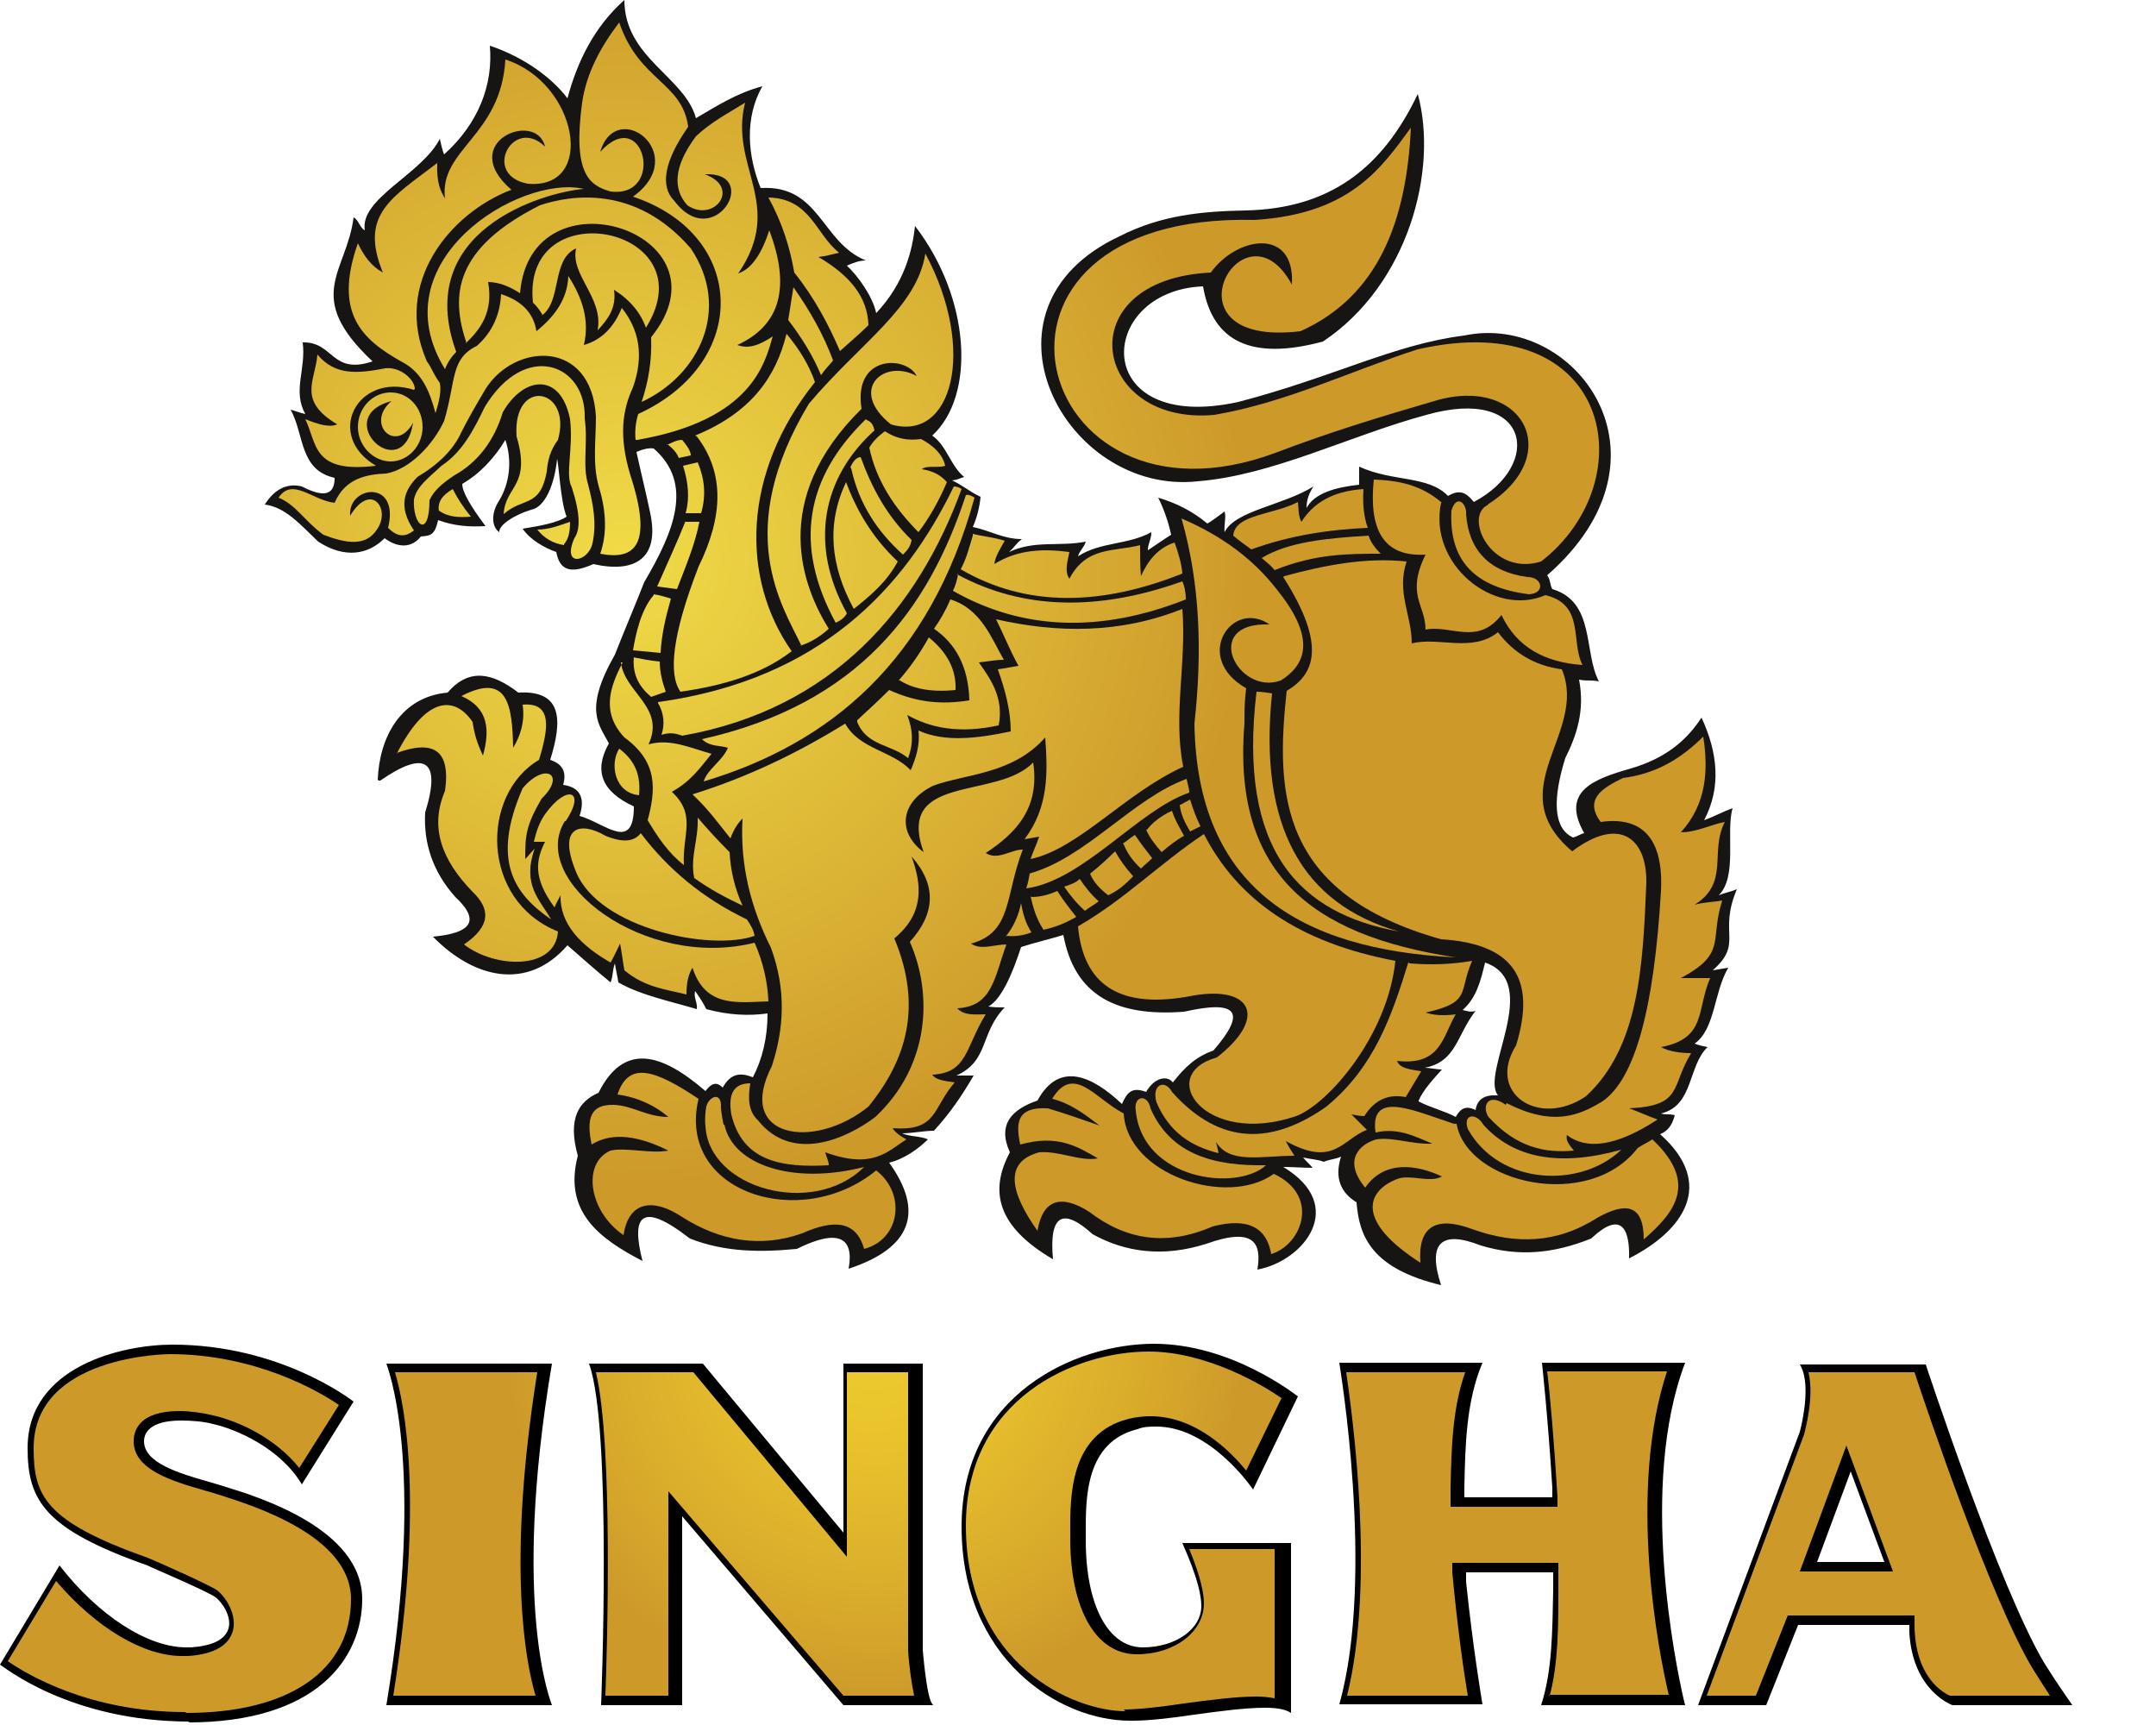 <?xml version="1.0" encoding="UTF-8"?>
<svg xmlns="http://www.w3.org/2000/svg" width="25" height="20" viewBox="0 0 25 20" fill="none">
  <path fill-rule="evenodd" clip-rule="evenodd" d="M4.39 9.05H4.41C4.93 8.69 5.12 8.81 4.93 9.42C4.91 9.78 5.02 10.11 5.28 10.4C5.59 10.69 5.44 10.82 5.02 10.86C5.5 11.35 6.12 11.49 6.58 10.96C6.74 11.1 6.92 11.26 7.08 11.39C7.11 11.32 7.1 11.25 7.13 11.17C7.14 11.24 7.16 11.32 7.17 11.39C7.43 11.54 7.78 11.61 8.08 11.7C8.09 11.62 8.04 11.57 8.06 11.49C8.11 11.56 8.15 11.62 8.19 11.7C8.45 11.77 8.68 11.78 8.9 11.75C8.9 12.03 8.84 12.28 8.73 12.49C8.6 12.44 8.48 12.43 8.38 12.61C8.33 12.56 8.27 12.53 8.18 12.65C7.66 12.2 7.23 12.09 6.94 12.67C6.71 12.77 6.58 12.97 6.7 13.4C6.53 14.05 6.95 14.36 7.45 14.62C7.32 14.11 7.42 13.91 8 14.36C8.41 14.52 8.82 14.52 9.24 14.48C9.7 14.25 9.91 14.33 9.84 14.71C10.57 14.47 10.72 14.05 10.31 13.48C10.48 13.44 10.65 13.32 10.76 13.21C10.67 13.17 10.55 13.18 10.46 13.14C10.57 13.14 10.72 13.11 10.83 13.11C11.02 12.9 11.15 12.71 11.29 12.47C11.22 12.47 11.15 12.47 11.09 12.47C11.47 12.3 11.36 11.98 11.65 11.68C11.59 11.68 11.52 11.68 11.46 11.67C11.61 11.59 11.74 11.29 11.84 10.98C11.99 10.93 12.17 10.89 12.33 10.84C12.46 11.54 12.94 11.79 13.73 11.73C14.35 11.59 14.46 11.73 14.07 12.18C13.87 12.25 13.74 12.37 13.6 12.55C13.53 12.46 13.38 12.5 13.29 12.66C13.13 12.6 13.07 12.66 13.01 12.8C12.66 12.47 12.28 12.3 12.03 12.76C11.74 12.86 11.56 13.03 11.71 13.36C11.47 13.81 11.56 14.22 12.21 14.6C12.16 14.06 12.34 14.01 12.67 14.31C13.05 14.52 13.49 14.58 13.99 14.42C14.55 14.22 14.63 14.42 14.58 14.72C15.12 14.62 15.63 13.98 14.88 13.53C14.99 13.53 15.12 13.54 15.22 13.54C15.19 13.5 15.14 13.46 15.11 13.42C15.19 13.44 15.27 13.44 15.35 13.47C15.42 13.44 15.49 13.44 15.55 13.41C15.47 13.66 15.55 13.83 15.73 13.94C15.76 14.35 15.92 14.71 16.71 14.9C16.55 14.41 16.71 14.26 17.17 14.44C17.6 14.57 18 14.54 18.45 14.36C18.79 14.04 18.9 14.23 18.89 14.59C19.52 14.27 19.9 13.73 19.25 13.15C19.37 13.1 19.4 13 19.42 12.93C19.35 12.91 19.33 12.93 19.26 12.91C19.64 12.82 19.57 12.36 19.8 12.14C19.75 12.13 19.7 12.12 19.65 12.1C19.89 11.93 19.87 11.51 20.04 11.22C19.97 11.23 19.93 11.24 19.86 11.25C20.22 10.93 19.92 10.83 20.14 10.31C20.07 10.34 20 10.35 19.93 10.38C20.15 10.16 20.01 9.65 20.09 9.37C19.98 9.41 19.87 9.47 19.76 9.51C19.96 9.13 19.92 8.73 19.73 8.32C19.56 8.58 19.32 8.79 18.91 8.91C18.49 9.03 18.09 9.17 18.37 9.66C18.32 9.67 18.29 9.7 18.24 9.71C18 9.6 18.01 9.24 18.15 8.79C18.28 8.53 18.38 8.24 18.31 7.88C18.42 7.9 18.43 7.88 18.54 7.9C18.36 7.56 18.5 6.98 18 6.83C17.97 6.78 17.98 6.72 17.94 6.67C19.52 5.29 18.26 3.62 16.98 3.89C16.17 3.99 15.47 4.37 14.36 4.66C12.63 5.04 12.7 3.37 13.95 3.32C14.06 3.97 14.52 4.18 15.34 3.96C16.33 3.3 16.68 1.97 16.44 1.09C16.03 1.95 15.42 2.42 14.44 2.44C13.95 2.45 13.47 2.49 12.98 2.74C11.19 3.58 12.35 5.75 13.89 5.58C14.76 5.51 15.65 5.05 16.54 4.81C17.74 4.47 17.9 5.39 17.09 5.82C17 5.71 16.93 5.67 16.79 5.75C16.56 5.51 16.15 5.59 15.76 5.41C15.76 5.48 15.76 5.55 15.76 5.62C15.48 5.65 15.24 5.72 15.15 5.89C15.15 5.79 15.18 5.72 15.23 5.64C14.88 5.86 14.32 5.92 14.2 6.17C14.19 6.1 14.22 5.99 14.2 5.93C14.13 5.98 14.07 6.03 14 6.07C13.82 5.92 13.63 5.83 13.43 5.77C13.5 5.91 13.55 6.06 13.58 6.2C13.5 6.25 13.4 6.32 13.31 6.38C13.31 6.3 13.35 6.26 13.35 6.17C13.08 6.32 12.76 6.28 12.5 6.45C12.52 6.38 12.57 6.35 12.59 6.28C12.28 6.34 12 6.26 11.7 6.4C11.78 6.33 11.77 6.31 11.85 6.25C11.63 6.25 11.48 6.15 11.28 6.11C11.33 6 11.36 5.87 11.37 5.76C11.24 5.7 11.17 5.63 11.04 5.57C11.12 5.56 11.11 5.55 11.18 5.53C11.02 5.4 10.98 5.17 10.81 5.05C11.32 4.58 11.25 3.45 10.61 2.62C10.58 2.9 10.49 3.28 10.16 3.63C10.12 3.44 9.95 3.2 9.82 3.08C9.89 3.05 9.96 3.02 10.04 3.02C9.52 2.81 9.51 2.14 8.82 2.18C8.67 1.81 8.63 1.37 8.84 1C8.54 1.08 8.31 1.23 8.07 1.37C7.94 0.89 7.24 0.67 7.24 0C6.88 0.32 6.69 0.73 6.58 1.14C6.4 0.9 6.07 0.66 5.68 0.53C5.72 0.98 5.55 1.43 5.15 1.79C5.13 1.75 5.11 1.65 5.1 1.61C4.89 2.02 4.17 2.3 4.23 2.67C4.17 2.64 4.16 2.55 4.1 2.52C4.02 3.16 3.51 3.43 4.32 4.19C3.84 4.35 3.87 3.96 3.51 3.97C3.55 4.29 3.39 4.53 3.54 4.8C3.49 4.79 3.41 4.76 3.37 4.75C3.53 5.04 3.47 5.45 3.88 5.54C3.88 5.73 3.77 5.78 3.5 5.64C3.34 5.6 3.19 5.66 3.07 5.85C3.31 5.88 3.48 6.08 3.69 6.28C4 6.48 4.27 6.43 4.46 6.24C4.62 6.36 4.78 6.35 4.88 6.22C4.99 6.21 5.04 6.21 5.08 6.03C5.27 6.1 5.44 6.11 5.63 6.1C5.45 5.86 5.36 5.7 5.36 5.61C5.57 5.49 5.74 5.3 5.86 5.1C5.94 5.34 5.91 5.6 5.79 5.8C5.69 5.95 5.7 6.11 5.79 6.17C5.78 6.09 5.96 5.97 6.16 5.91C6.32 5.88 6.43 5.62 6.46 5.32C6.48 5.39 6.5 5.82 6.57 5.99C6.47 6.06 6.25 6.1 6.06 6.13C6.15 6.26 6.31 6.35 6.45 6.4C6.49 6.61 6.61 6.66 6.88 6.54C7.37 6.65 7.65 6.47 7.54 5.95C7.49 5.71 7.43 5.47 7.38 5.24C7.45 5.21 7.52 5.19 7.58 5.2C8.05 5.61 7.81 6.17 7.47 6.75C7.36 7.03 7.24 7.31 7.13 7.59C6.76 8.24 6.95 8.4 7.06 8.62C6.88 8.94 6.98 9.18 7.35 9.35C7.35 9.89 7.01 9.54 6.72 9.46C6.78 9.28 6.75 9.13 6.53 9.1C6.58 8.93 6.5 8.85 6.38 8.81C6.52 8.36 6.53 8 6.01 8.03C5.71 7.8 5.44 7.74 5.19 8.03C4.65 8.08 4.4 8.54 4.38 9.04L4.39 9.05ZM16.45 12.76C16.5 12.64 16.63 12.5 16.72 12.4C16.66 12.4 16.58 12.38 16.52 12.38C16.89 12.31 16.89 12 17.11 11.72C17.06 11.74 17 11.72 16.96 11.71C17.12 11.57 17.17 11.37 17.22 11.16C17.89 11.39 17.16 12.44 17.37 12.7C17.22 12.69 17.13 12.74 17.11 12.87C16.99 12.81 16.93 12.86 16.88 12.95C16.75 12.88 16.58 12.84 16.45 12.77V12.76Z" fill="#171514"></path>
  <path fill-rule="evenodd" clip-rule="evenodd" d="M7.74 5.15C7.8 5.2 7.85 5.25 7.87 5.31C7.91 5.3 7.97 5.29 8.01 5.28C8.01 5.22 7.95 5.15 7.91 5.1C7.84 5.1 7.78 5.14 7.73 5.16L7.74 5.15Z" fill="url(#paint0_radial_118_7613)"></path>
  <path fill-rule="evenodd" clip-rule="evenodd" d="M7.92 5.4C7.97 5.39 8.04 5.37 8.09 5.36C8.17 5.55 8.19 5.74 8.13 5.95C8.07 5.95 8.01 5.95 7.95 5.95C8 5.77 7.98 5.59 7.92 5.4Z" fill="url(#paint1_radial_118_7613)"></path>
  <path fill-rule="evenodd" clip-rule="evenodd" d="M7.95 6.05C8 6.05 8.06 6.05 8.11 6.05C8.06 6.31 7.95 6.57 7.85 6.83C7.78 6.82 7.7 6.81 7.62 6.8C7.73 6.55 7.85 6.29 7.95 6.04V6.05Z" fill="url(#paint2_radial_118_7613)"></path>
  <path fill-rule="evenodd" clip-rule="evenodd" d="M7.58 6.89C7.65 6.9 7.71 6.92 7.78 6.94C7.72 7.15 7.67 7.36 7.66 7.57C7.55 7.56 7.44 7.55 7.34 7.54C7.37 7.36 7.43 7.07 7.58 6.9V6.89Z" fill="url(#paint3_radial_118_7613)"></path>
  <path fill-rule="evenodd" clip-rule="evenodd" d="M7.34 7.62C7.44 7.64 7.54 7.66 7.65 7.67C7.65 7.79 7.68 7.91 7.72 8.02C7.66 8.04 7.61 8.06 7.55 8.08C7.42 7.97 7.33 7.83 7.35 7.62H7.34Z" fill="url(#paint4_radial_118_7613)"></path>
  <path fill-rule="evenodd" clip-rule="evenodd" d="M7.2 7.68C7.24 8.03 7.72 8.2 7.52 8.63C7.77 8.56 8 8.67 8.25 8.74C8.12 8.9 8.01 9.06 7.79 9.18C8.08 9.45 7.91 9.67 7.93 10.03C7.75 9.89 7.63 9.71 7.51 9.51C7.6 9.17 7.64 8.84 7.24 8.55C6.97 8.26 7.07 7.97 7.22 7.68H7.2Z" fill="url(#paint5_radial_118_7613)"></path>
  <path fill-rule="evenodd" clip-rule="evenodd" d="M7.18 8.68C7.38 8.83 7.43 9.01 7.41 9.22C7.12 9.19 7.07 8.85 7.18 8.68Z" fill="url(#paint6_radial_118_7613)"></path>
  <path fill-rule="evenodd" clip-rule="evenodd" d="M8.09 9.48C8.21 9.62 8.33 9.75 8.46 9.88C8.47 10.09 8.52 10.3 8.61 10.5C8.42 10.41 8.23 10.31 8.05 10.18C8 9.94 8.1 9.73 8.09 9.49V9.48Z" fill="url(#paint7_radial_118_7613)"></path>
  <path fill-rule="evenodd" clip-rule="evenodd" d="M8.66 10.66C8.71 10.73 8.74 10.79 8.75 10.85C8.25 11.03 6.95 10.77 6.68 10.11C6.46 9.58 6.73 9.52 7.02 9.69C7.24 9.78 7.36 9.75 7.43 9.66C7.74 10.07 8.14 10.41 8.66 10.66Z" fill="url(#paint8_radial_118_7613)"></path>
  <path fill-rule="evenodd" clip-rule="evenodd" d="M6.56 9.52C6.8 9.16 6.57 9.09 6.32 9.44C6.25 9.54 6.22 9.64 6.19 9.76H6.32C6.22 9.96 6.17 10.17 6.43 10.52C6.45 10.47 6.48 10.42 6.5 10.38C6.49 10.71 6.73 10.96 7.08 11.16C7.12 11.09 7.15 11.02 7.19 10.94C7.21 11.04 7.22 11.14 7.24 11.25C7.48 11.45 7.72 11.47 7.96 11.53C7.96 11.4 7.98 11.3 8.03 11.22C8.18 11.69 8.56 11.62 8.91 11.61C8.9 11.38 8.85 11.16 8.75 10.93C7.47 11.25 6.12 10.21 6.55 9.52H6.56Z" fill="url(#paint9_radial_118_7613)"></path>
  <path fill-rule="evenodd" clip-rule="evenodd" d="M6.28 9.26C6.57 8.98 6.32 8.83 6.06 9.14C5.69 9.99 5.97 10.37 6.39 10.66C6.26 10.43 6.05 10.26 6.2 9.84C6.16 9.88 6.13 9.92 6.09 9.96C6.09 9.68 6.1 9.57 6.28 9.26Z" fill="url(#paint10_radial_118_7613)"></path>
  <path fill-rule="evenodd" clip-rule="evenodd" d="M4.6 8.74C4.93 8.09 5.26 8.05 5.48 8.37C5.5 8.51 5.53 8.61 5.6 8.76C5.68 8.47 5.67 8.21 5.35 8.07C5.89 7.79 5.94 8.18 5.95 8.67C6.03 8.54 6.09 8.37 6.06 8.17C6.41 8.14 6.36 8.45 6.25 8.81C5.57 9.21 5.57 10.44 6.47 10.8C6.44 11.25 5.74 11.23 5.38 10.95C5.69 10.74 5.69 10.54 5.48 10.34C5.12 9.97 4.98 9.59 5.16 9.17C5.23 8.68 5.01 8.58 4.6 8.73V8.74Z" fill="url(#paint11_radial_118_7613)"></path>
  <path fill-rule="evenodd" clip-rule="evenodd" d="M5.09 5.92C5.2 6 5.33 6 5.46 5.99C5.37 5.88 5.3 5.77 5.25 5.67C5.13 5.74 5.07 5.82 5.09 5.93V5.92Z" fill="url(#paint12_radial_118_7613)"></path>
  <path fill-rule="evenodd" clip-rule="evenodd" d="M6.54 6.32C6.41 6.3 6.31 6.24 6.23 6.14C6.37 6.14 6.49 6.09 6.61 6.05C6.61 6.18 6.59 6.25 6.54 6.31V6.32Z" fill="url(#paint13_radial_118_7613)"></path>
  <path fill-rule="evenodd" clip-rule="evenodd" d="M5.84 5.96C5.86 5.63 6.16 5.64 5.99 5.06C5.94 4.37 6.64 4.49 6.47 5.1C6.38 5.22 6.35 5.34 6.34 5.47C6.26 5.89 6.07 5.76 5.84 5.96Z" fill="url(#paint14_radial_118_7613)"></path>
  <path fill-rule="evenodd" clip-rule="evenodd" d="M4.8 5.78C4.78 6.1 4.98 6.25 4.98 5.8C5.03 5.69 5.12 5.61 5.27 5.51C5.54 5.36 5.73 5.11 5.83 4.78C6.07 4.36 6.5 4.31 6.61 4.86C6.65 5.21 6.55 5.5 6.63 5.65C6.73 5.96 6.73 6.14 6.66 6.24C6.51 6.58 6.82 6.52 6.87 6.3C6.92 6.07 6.88 5.85 6.82 5.62C6.75 5.39 6.82 5.15 6.78 4.85C6.8 4.22 6.09 3.94 5.62 4.72C5.49 4.99 5.36 5.24 5.12 5.4C4.97 5.54 4.83 5.64 4.8 5.79V5.78Z" fill="url(#paint15_radial_118_7613)"></path>
  <path fill-rule="evenodd" clip-rule="evenodd" d="M3.23 5.77C3.39 5.53 3.62 5.8 3.88 5.83C4 5.55 4.24 5.5 4.48 5.49C4.75 5.44 5.02 5.16 5.15 4.88C5.29 4.41 5.22 4.16 5.53 4.01C5.72 3.84 5.8 3.63 5.81 3.41C6.06 3.49 6.19 3.64 6.22 3.84C6.43 3.67 6.58 3.47 6.59 3.2C6.75 3.45 6.84 3.71 6.77 4C6.98 3.94 7.12 3.79 7.21 3.57C7.41 3.82 7.47 4.12 7.34 4.49C7.22 4.75 7.17 5.05 7.31 5.51C7.57 6.31 7.37 6.5 6.96 6.42C7.05 6.16 7.02 5.89 6.94 5.63C6.87 5.37 6.91 5.11 6.91 4.83C6.86 3.93 5.97 3.97 5.63 4.51C5.53 4.68 5.43 4.85 5.35 5.01C5.26 5.21 5.09 5.38 4.84 5.53C4.69 5.68 4.61 5.87 4.8 6.15C4.72 6.21 4.63 6.25 4.5 6.12C4.64 5.55 4.03 5.63 4.06 5.98C4.3 5.58 4.54 5.9 4.37 6.14C4.24 6.34 4.01 6.3 3.75 6.2C3.53 6.04 3.43 5.85 3.23 5.77Z" fill="url(#paint16_radial_118_7613)"></path>
  <path fill-rule="evenodd" clip-rule="evenodd" d="M4.53 4.55C4.74 4.55 4.9 4.73 4.9 4.95C4.9 5.17 4.73 5.35 4.53 5.35C4.33 5.35 4.15 5.17 4.15 4.95C4.15 4.73 4.32 4.55 4.53 4.55ZM4.54 4.65C4.23 4.91 4.59 5.27 4.79 4.9C4.67 5.66 3.82 4.84 4.54 4.65Z" fill="url(#paint17_radial_118_7613)"></path>
  <path fill-rule="evenodd" clip-rule="evenodd" d="M4.8 4.52C4.14 4.31 3.76 5.05 4.36 5.4C3.62 5.49 3.68 5.15 3.54 4.86C3.69 4.92 3.82 4.96 3.91 4.92C3.44 4.64 3.66 4.41 3.68 4.11C3.89 4.36 4.15 4.33 4.47 4.27C4.64 4.25 4.81 4.4 4.81 4.51L4.8 4.52Z" fill="url(#paint18_radial_118_7613)"></path>
  <path fill-rule="evenodd" clip-rule="evenodd" d="M5.05 4.79C5.09 4.66 5.12 4.54 5.1 4.44C5.02 4.33 5.01 4.27 4.95 4.19C4.55 3.28 5.22 2.47 5.93 2.2C5.29 1.65 6.22 1.27 6.32 1.7C5.95 1.34 5.58 2.03 6.12 2.13C6.92 2.2 6.7 0.96 5.86 0.69C5.81 1.58 5.09 1.73 5.16 2.3C5.11 2.22 5.06 2.12 5.07 1.89C4.55 2.29 4.16 2.48 4.44 3.16C4.31 3.09 4.22 2.97 4.15 2.82C3.86 3.64 4.21 3.94 4.65 4.19C4.89 4.31 4.98 4.53 5.05 4.79Z" fill="url(#paint19_radial_118_7613)"></path>
  <path fill-rule="evenodd" clip-rule="evenodd" d="M5.16 4.28C5.19 4.2 5.24 4.13 5.29 4.08C4.78 2.67 6.3 2.23 6.77 2.19C6.02 2.02 4.39 3.03 5.16 4.28Z" fill="url(#paint20_radial_118_7613)"></path>
  <path fill-rule="evenodd" clip-rule="evenodd" d="M5.4 3.98C5.58 3.81 5.72 3.61 5.66 3.27C5.78 3.27 5.91 3.32 6.03 3.4C6.15 1.93 8.53 2.7 7.55 3.91C7.56 4.18 7.52 4.42 7.44 4.66C8.11 4.35 8.48 3.58 8.01 2.88C7.37 2.14 6.62 2.26 6.26 2.38C5.27 2.88 5.22 3.42 5.41 3.98H5.4Z" fill="url(#paint21_radial_118_7613)"></path>
  <path fill-rule="evenodd" clip-rule="evenodd" d="M6.29 3.65C6.29 3.65 6.24 3.56 6.18 3.51C6.04 2.2 8.22 2.63 7.49 3.8C7.43 3.63 7.31 3.48 7.12 3.36C7.15 3.57 7.05 3.7 6.93 3.83C7 3.45 6.61 3.19 6.68 2.88C6.39 3.01 6.52 3.49 6.28 3.66L6.29 3.65Z" fill="url(#paint22_radial_118_7613)"></path>
  <path fill-rule="evenodd" clip-rule="evenodd" d="M7.37 5.1C7.36 5 7.37 4.9 7.4 4.8C8.71 4.2 8.66 2.72 7.34 2.28C8.02 1.79 7.15 1.12 6.96 1.76C7.47 1.2 7.72 2.3 7.08 2.22C6.83 2.15 6.64 2.01 6.75 1.19C6.8 0.85 6.96 0.55 7.18 0.26C7.41 0.94 7.91 0.95 7.98 1.47C7.7 1.87 7.65 2.16 7.82 2.33C8.28 2.94 8.84 1.99 8.17 2.02C8.6 2.17 8.28 2.59 7.97 2.38C7.8 2.19 7.81 1.93 8.07 1.58C8.25 1.41 8.45 1.31 8.64 1.19C8.45 1.93 9.11 2.37 8.56 3.17C8.71 3.12 8.83 2.95 8.92 2.67C9.17 3.33 9.05 3.77 8.55 4C8.68 4.05 8.81 4 8.96 3.9C8.87 4.21 8.72 4.87 7.39 5.1H7.37Z" fill="url(#paint23_radial_118_7613)"></path>
  <path fill-rule="evenodd" clip-rule="evenodd" d="M9.21 3.16C9.45 3.46 9.61 3.77 9.74 4.07C9.85 3.97 9.97 3.87 10.07 3.77C10.06 3.44 9.85 3.19 9.49 2.98C9.57 2.97 9.65 2.95 9.73 2.93C9.46 2.72 9.4 2.3 8.91 2.29C9.07 2.58 9.16 2.87 9.21 3.16Z" fill="url(#paint24_radial_118_7613)"></path>
  <path fill-rule="evenodd" clip-rule="evenodd" d="M9.14 3.71C9.16 3.58 9.18 3.46 9.2 3.33C9.39 3.6 9.55 3.88 9.66 4.18C9.61 4.24 9.56 4.29 9.52 4.35C9.43 4.13 9.3 3.92 9.14 3.71Z" fill="url(#paint25_radial_118_7613)"></path>
  <path fill-rule="evenodd" clip-rule="evenodd" d="M8.06 5.05C8.72 4.78 9 4.36 9.12 3.87C9.27 4.05 9.38 4.23 9.45 4.43C8.6 5.49 8.59 6.71 9.18 7.55C8.83 7.82 8.38 7.95 7.89 8.02C7.75 7.82 7.79 7.37 8.1 6.57C8.38 6 8.41 5.49 8.08 5.06L8.06 5.05Z" fill="url(#paint26_radial_118_7613)"></path>
  <path fill-rule="evenodd" clip-rule="evenodd" d="M9.27 7.49C9.4 7.45 9.51 7.38 9.61 7.29C9.31 6.81 8.91 5.8 9.99 4.74C9.89 4.11 10.51 4.12 10.63 4.36C10.25 4.15 9.83 4.52 10.33 4.92C11.04 5.13 11.33 4.06 10.73 2.94C10.63 3.57 9.98 3.97 9.38 4.68C8.49 6.16 9.07 7.02 9.29 7.48L9.27 7.49Z" fill="url(#paint27_radial_118_7613)"></path>
  <path fill-rule="evenodd" clip-rule="evenodd" d="M10.05 4.87C10.11 4.89 10.13 4.94 10.14 4.99C9.53 5.54 9.38 6.32 9.82 7.11C9.8 7.15 9.76 7.19 9.69 7.22C9.2 6.32 9.34 5.54 10.04 4.86L10.05 4.87Z" fill="url(#paint28_radial_118_7613)"></path>
  <path fill-rule="evenodd" clip-rule="evenodd" d="M9.81 5.59C9.93 5.91 10.11 6.23 10.41 6.51C10.28 6.75 10.1 6.9 9.9 7.06C9.63 6.56 9.58 6.08 9.81 5.59Z" fill="url(#paint29_radial_118_7613)"></path>
  <path fill-rule="evenodd" clip-rule="evenodd" d="M9.87 5.43C9.96 5.84 10.17 6.16 10.47 6.43C10.51 6.39 10.56 6.34 10.57 6.26C10.29 5.99 10.11 5.66 9.98 5.3C9.93 5.3 9.89 5.35 9.86 5.42L9.87 5.43Z" fill="url(#paint30_radial_118_7613)"></path>
  <path fill-rule="evenodd" clip-rule="evenodd" d="M10.65 6.17C10.78 6 10.89 5.8 10.98 5.59C10.91 5.51 10.82 5.46 10.69 5.44C10.74 5.39 10.89 5.43 10.96 5.4C10.93 5.27 10.83 5.17 10.68 5.09C10.53 5.11 10.4 5.09 10.26 5C10.18 5.06 10.12 5.12 10.08 5.19C10.16 5.57 10.37 5.89 10.66 6.18L10.65 6.17Z" fill="url(#paint31_radial_118_7613)"></path>
  <path fill-rule="evenodd" clip-rule="evenodd" d="M7.63 8.15C7.7 8.27 7.71 8.4 7.67 8.52C7.76 8.49 7.83 8.5 7.91 8.53C9.67 8.22 10.65 7.04 11.15 5.67C11.12 5.65 11.09 5.64 11.06 5.64C10.49 6.82 9.51 7.88 7.63 8.14V8.15Z" fill="url(#paint32_radial_118_7613)"></path>
  <path fill-rule="evenodd" clip-rule="evenodd" d="M8.14 8.57C8.23 8.66 8.35 8.64 8.44 8.67C8.38 8.82 8.2 8.92 8.16 9.06C9.63 8.62 10.78 7.66 11.3 5.77C11.27 5.75 11.23 5.73 11.2 5.74C10.77 7.05 9.97 8.16 8.14 8.57Z" fill="url(#paint33_radial_118_7613)"></path>
  <path fill-rule="evenodd" clip-rule="evenodd" d="M11.28 6.19C11.4 6.22 11.53 6.23 11.65 6.27C11.6 6.36 11.54 6.45 11.53 6.54C11.8 6.37 12.1 6.36 12.4 6.4C12.38 6.51 12.34 6.62 12.4 6.71C12.6 6.33 12.92 6.4 13.22 6.32C13.22 6.44 13.22 6.56 13.23 6.68C13.31 6.5 13.43 6.35 13.62 6.29C13.66 6.4 13.7 6.53 13.71 6.65C12.78 7.02 11.91 7.05 11.14 6.6C11.21 6.47 11.24 6.34 11.28 6.21V6.19Z" fill="url(#paint34_radial_118_7613)"></path>
  <path fill-rule="evenodd" clip-rule="evenodd" d="M11.1 6.66C11.86 7.07 12.73 7.09 13.71 6.74C13.74 6.81 13.75 6.88 13.75 6.95C12.76 7.34 11.86 7.31 11.05 6.85C11.08 6.79 11.1 6.72 11.11 6.65L11.1 6.66Z" fill="url(#paint35_radial_118_7613)"></path>
  <path fill-rule="evenodd" clip-rule="evenodd" d="M10.42 7.89C10.56 7.73 10.67 7.57 10.77 7.39C10.98 7.56 11.09 7.76 11.08 8C10.78 8.03 10.57 7.98 10.42 7.88V7.89Z" fill="url(#paint36_radial_118_7613)"></path>
  <path fill-rule="evenodd" clip-rule="evenodd" d="M9.94 8.35C10.06 8.24 10.2 8.11 10.31 8C10.64 8.15 10.93 8.17 11.24 8.12C11.23 7.73 11.08 7.46 10.83 7.29C10.9 7.19 10.96 7.09 11.02 6.95C11.38 7.06 11.5 7.41 11.64 7.65C11.54 7.65 11.45 7.67 11.35 7.68C11.5 7.89 11.64 8.1 11.58 8.41C11.12 8.51 10.79 8.44 10.52 8.29C10.59 8.47 10.59 8.63 10.53 8.79C10.34 8.63 10.05 8.65 9.94 8.37V8.35Z" fill="url(#paint37_radial_118_7613)"></path>
  <path fill-rule="evenodd" clip-rule="evenodd" d="M8.05 9.23C8.22 9.39 8.34 9.56 8.47 9.72C8.51 9.61 8.56 9.54 8.61 9.49C8.58 10.02 8.7 10.51 8.94 10.99C9.12 11.48 9.09 11.93 8.95 12.36C8.52 13.2 9.44 13.34 10.07 12.83C10.51 12.29 10.7 11.67 10.37 10.88C10.72 10.59 10.69 10.26 10.57 9.93C10.87 10.27 10.84 10.6 10.55 10.92C10.82 11.53 10.78 12.36 10.15 12.95C9.82 13.2 9.19 13.49 8.79 12.99C8.68 12.89 8.67 12.74 8.7 12.56C8.51 12.56 8.44 12.68 8.48 12.92C8.61 13.47 9.07 13.54 9.61 13.51C9.61 13.46 9.58 13.41 9.57 13.36C10.12 13.56 10.29 13.35 10.51 13.21C10.45 13.18 10.38 13.13 10.35 13.08C10.87 13.12 10.81 12.85 11.07 12.55C10.94 12.53 10.85 12.52 10.81 12.46C11.22 12.44 11.19 12.15 11.43 11.76C11.31 11.76 11.18 11.78 11.1 11.69C11.51 11.67 11.53 11.33 11.67 10.95C11.53 10.95 11.37 11.02 11.26 10.94C11.74 10.81 11.65 10.39 11.86 9.85C11.72 9.85 11.57 9.98 11.43 9.89C11.78 9.66 12.06 9.37 11.98 8.84C11.56 9.28 10.38 8.96 10.71 9.88C10.39 9.64 10.45 9.29 10.82 9.11C11.2 8.97 11.74 8.98 12.12 8.55C12.15 8.96 12.16 9.36 11.88 9.73C11.94 9.72 12 9.71 12.05 9.7C12.02 9.79 11.98 9.87 11.95 9.96C12.51 9.84 13.04 9.2 13.72 8.89C13.6 8.29 13.76 7.69 13.71 7.06C12.98 7.35 12.26 7.34 11.55 7.18C11.64 7.36 11.71 7.54 11.81 7.72C11.74 7.73 11.65 7.75 11.57 7.76C11.66 8.01 11.72 8.25 11.72 8.48C11.34 8.56 10.96 8.61 10.65 8.47C10.67 8.64 10.62 8.79 10.56 8.93C10.34 8.7 9.97 8.69 9.8 8.39C9.25 8.73 8.67 9.01 8.03 9.21L8.05 9.23Z" fill="url(#paint38_radial_118_7613)"></path>
  <path fill-rule="evenodd" clip-rule="evenodd" d="M8.39 13.04C8.39 13.04 8.36 12.89 8.36 12.84C8.37 12.65 8.22 12.71 8.19 12.83C8.18 12.87 8.17 13 8.18 13.05C8.21 13.78 9.43 14.12 10.02 13.53C9.2 13.74 8.5 13.51 8.4 13.04H8.39Z" fill="url(#paint39_radial_118_7613)"></path>
  <path fill-rule="evenodd" clip-rule="evenodd" d="M8.1 12.74C7.59 12.4 7.29 12.3 7.16 12.69C7.39 12.72 7.6 12.82 7.75 12.95C7.5 12.95 7.34 12.82 7.12 12.81C6.81 12.8 6.81 13.02 6.86 13.27C7.1 13.12 7.41 13.17 7.75 13.34C7.55 13.38 7.26 13.3 7.08 13.34C6.75 13.48 6.82 14.04 7.23 14.32C7.29 13.92 7.58 13.89 7.91 14.11C8.35 14.39 8.82 14.47 9.3 14.3C9.68 14.13 9.93 14.16 10.02 14.48C10.44 14.37 10.51 13.84 10.16 13.57C9.28 14.29 7.84 13.82 8.1 12.74Z" fill="url(#paint40_radial_118_7613)"></path>
  <path fill-rule="evenodd" clip-rule="evenodd" d="M11.94 10.13C11.93 10.19 11.92 10.24 11.9 10.3C12.56 10.21 13.2 9.39 13.79 9.19C13.79 9.14 13.77 9.09 13.76 9.03C13.13 9.26 12.59 9.95 11.93 10.13H11.94Z" fill="url(#paint41_radial_118_7613)"></path>
  <path fill-rule="evenodd" clip-rule="evenodd" d="M11.66 10.86C11.75 10.75 11.81 10.62 11.84 10.47C11.86 10.59 11.89 10.7 11.96 10.81C11.86 10.85 11.76 10.86 11.66 10.85V10.86Z" fill="url(#paint42_radial_118_7613)"></path>
  <path fill-rule="evenodd" clip-rule="evenodd" d="M11.95 10.39C11.98 10.52 12.01 10.64 12.1 10.78C12.24 10.75 12.36 10.7 12.48 10.63C12.4 10.53 12.33 10.44 12.26 10.33C12.17 10.37 12.07 10.4 11.96 10.4L11.95 10.39Z" fill="url(#paint43_radial_118_7613)"></path>
  <path fill-rule="evenodd" clip-rule="evenodd" d="M12.34 10.28C12.4 10.26 12.47 10.24 12.52 10.19C12.58 10.28 12.65 10.37 12.74 10.45C12.69 10.49 12.63 10.52 12.58 10.56C12.48 10.47 12.4 10.37 12.34 10.28Z" fill="url(#paint44_radial_118_7613)"></path>
  <path fill-rule="evenodd" clip-rule="evenodd" d="M12.64 10.13C12.68 10.23 12.76 10.31 12.85 10.38C12.98 10.32 13.06 10.24 13.14 10.16C13.05 10.06 12.98 9.96 12.93 9.87C12.84 9.96 12.74 10.05 12.64 10.13Z" fill="url(#paint45_radial_118_7613)"></path>
  <path fill-rule="evenodd" clip-rule="evenodd" d="M13.03 9.79C13.07 9.89 13.14 9.99 13.23 10.07C13.27 10.03 13.32 9.99 13.36 9.95C13.29 9.86 13.22 9.77 13.16 9.68C13.11 9.71 13.07 9.75 13.02 9.78L13.03 9.79Z" fill="url(#paint46_radial_118_7613)"></path>
  <path fill-rule="evenodd" clip-rule="evenodd" d="M13.29 9.62C13.33 9.71 13.39 9.79 13.47 9.88C13.55 9.81 13.64 9.74 13.73 9.69C13.68 9.6 13.62 9.5 13.59 9.4C13.46 9.46 13.36 9.54 13.3 9.62H13.29Z" fill="url(#paint47_radial_118_7613)"></path>
  <path fill-rule="evenodd" clip-rule="evenodd" d="M13.69 9.33C13.69 9.33 13.76 9.29 13.8 9.27C13.83 9.37 13.87 9.48 13.92 9.58C13.88 9.6 13.84 9.62 13.8 9.64C13.74 9.54 13.69 9.44 13.68 9.33H13.69Z" fill="url(#paint48_radial_118_7613)"></path>
  <path fill-rule="evenodd" clip-rule="evenodd" d="M12.5 10.74C13.04 10.43 13.45 10.01 13.96 9.67C14.35 10.43 15.06 10.93 16.18 11.14C16.09 12.01 15.4 12.8 15.03 12.94C13.97 13.3 13.39 12.46 14.11 12.26C14.69 11.81 14.53 11.43 13.85 11.54C12.96 11.72 12.56 11.4 12.5 10.74Z" fill="url(#paint49_radial_118_7613)"></path>
  <path fill-rule="evenodd" clip-rule="evenodd" d="M16.35 11.17C16.6 11.19 16.85 11.18 17.07 11.14C16.91 11.5 17.07 11.62 16.53 11.74C16.62 11.77 16.74 11.78 16.88 11.76C16.73 12.01 16.71 12.36 16.2 12.3C16.23 12.39 16.36 12.4 16.48 12.42C16.42 12.52 16.36 12.62 16.3 12.72C16.1 12.68 15.94 12.75 15.82 12.94C15.77 12.94 15.72 12.93 15.67 12.92C15.73 12.98 15.79 13.04 15.85 13.1C15.56 13.21 15.47 13.54 14.91 13.23C14.94 13.29 14.97 13.34 15.01 13.4C14.62 13.4 14.26 13.5 14.1 13.24C14.11 13.28 14.12 13.32 14.13 13.37C13.81 13.29 13.56 13.13 13.41 12.78C13.35 12.57 13.51 12.51 13.59 12.66C14.16 13.3 14.77 13.26 15.38 12.83C15.94 12.37 16.14 11.77 16.33 11.16L16.35 11.17Z" fill="url(#paint50_radial_118_7613)"></path>
  <path fill-rule="evenodd" clip-rule="evenodd" d="M13.17 12.88C13.14 12.7 13.31 12.68 13.34 12.85C13.58 13.4 14.1 13.52 14.68 13.51C14.34 13.82 13.25 13.68 13.17 12.88Z" fill="url(#paint51_radial_118_7613)"></path>
  <path fill-rule="evenodd" clip-rule="evenodd" d="M14.77 13.61C14.23 14 13.07 13.62 13.03 12.91C12.7 12.74 12.45 12.33 12.2 12.74C12.41 12.79 12.58 12.92 12.75 13.05C12.55 12.98 12.35 12.91 12.15 12.85C11.78 12.83 11.78 13.03 11.83 13.27C12.26 13.15 12.49 13.29 12.73 13.43C12.53 13.47 12.28 13.34 12.05 13.36C11.64 13.47 11.71 13.82 12.03 14.27C12.09 13.91 12.3 13.84 12.63 14.05C13.06 14.38 13.53 14.45 14.06 14.22C14.48 14.11 14.69 14.24 14.74 14.54C15.1 14.43 15.31 13.86 14.77 13.61Z" fill="url(#paint52_radial_118_7613)"></path>
  <path fill-rule="evenodd" clip-rule="evenodd" d="M13.7 6.01C13.92 6.78 13.94 7.57 13.85 8.39C13.88 10.28 15.06 11.01 16.88 11.1C15.16 10.84 14.29 10.09 14.43 8.38C14.43 8.21 14.43 8.15 14.45 7.98C13.82 7.62 14.29 6.94 14.72 7.24C13.92 7.21 14.35 8.07 14.85 7.89C15.19 7.68 15.22 7.35 14.81 6.84C14.54 6.49 14.18 6.22 13.72 6.02L13.7 6.01Z" fill="url(#paint53_radial_118_7613)"></path>
  <path fill-rule="evenodd" clip-rule="evenodd" d="M14.57 8.02C14.63 8.02 14.69 8.03 14.75 8.04C14.59 9.58 15.1 10.48 16.22 10.8C15.07 10.59 14.35 9.87 14.57 8.02Z" fill="url(#paint54_radial_118_7613)"></path>
  <path fill-rule="evenodd" clip-rule="evenodd" d="M14.3 6.21C14.37 6.27 14.44 6.32 14.51 6.37C14.95 6.21 15.4 6.14 15.86 6.12C15.81 5.98 15.8 5.83 15.81 5.67C15.54 5.69 15.27 5.77 15.09 6.05C15.05 5.97 15.06 5.89 15.05 5.82C14.77 5.97 14.32 5.96 14.3 6.21Z" fill="url(#paint55_radial_118_7613)"></path>
  <path fill-rule="evenodd" clip-rule="evenodd" d="M14.63 6.47C14.69 6.52 14.74 6.56 14.78 6.61C15.25 6.42 15.63 6.42 16.01 6.42C15.94 6.35 15.89 6.28 15.87 6.21C15.39 6.24 14.94 6.28 14.63 6.47Z" fill="url(#paint56_radial_118_7613)"></path>
  <path fill-rule="evenodd" clip-rule="evenodd" d="M14.89 6.68C15.37 6.55 15.84 6.46 16.31 6.51C16.19 6.87 16.37 7.13 16.37 7.46C16.68 7.38 17.07 7.57 17.37 7.33C17.55 7.57 17.8 7.72 18.11 7.76C18.42 8.5 17.38 9.15 18.23 9.87C18.79 9.45 19.1 9.73 19.09 10.24C19.05 11.19 19.01 12.14 18.39 12.71C17.85 13.08 17.23 12.68 17.58 12.12C17.82 11.34 17.54 10.94 16.71 10.89C14.83 10.36 14.79 9.2 14.92 8.01C15.24 7.82 15.39 7.49 14.88 6.69L14.89 6.68Z" fill="url(#paint57_radial_118_7613)"></path>
  <path fill-rule="evenodd" clip-rule="evenodd" d="M17.46 12.81C17.25 12.66 17.18 12.83 17.26 12.95C17.59 13.31 17.92 13.37 18.25 13.34C18.2 13.28 18.15 13.22 18.17 13.16C18.39 13.33 18.73 13.3 19.22 12.98C19.11 12.94 19 12.89 18.89 12.85C19.52 12.82 19.37 12.6 19.61 12.21C19.48 12.21 19.35 12.19 19.26 12.14C19.79 12.04 19.67 11.71 19.83 11.34C19.73 11.34 19.6 11.34 19.49 11.34C20.03 11.05 19.82 10.91 19.97 10.44C19.87 10.46 19.75 10.46 19.65 10.49C20.06 10.23 19.82 9.88 20 9.53C19.84 9.56 19.67 9.65 19.49 9.65C19.79 9.32 19.81 8.93 19.75 8.54C19.5 8.79 19.21 8.97 18.82 9.02C18.57 9.14 18.37 9.27 18.56 9.53C19.05 9.46 19.29 9.73 19.26 10.33C19.18 11.69 18.96 12.51 18.58 12.77C18.3 12.94 18 13.06 17.47 12.79L17.46 12.81Z" fill="url(#paint58_radial_118_7613)"></path>
  <path fill-rule="evenodd" clip-rule="evenodd" d="M17.02 13.09C16.96 12.91 17.12 12.9 17.2 13.04C17.55 13.43 18.08 13.53 18.8 13.33C18.33 13.78 17.39 13.75 17.02 13.09Z" fill="url(#paint59_radial_118_7613)"></path>
  <path fill-rule="evenodd" clip-rule="evenodd" d="M16.89 13.03C17.01 13.72 18.42 14.05 18.99 13.31C19.05 13.27 19.1 13.25 19.16 13.21C19.69 13.71 19.43 14.05 19.06 14.37C19.06 13.95 18.84 13.94 18.52 14.12C18.05 14.42 17.57 14.43 17.07 14.25C16.64 14.09 16.44 14.23 16.47 14.64C15.72 14.16 15.84 13.81 16.2 13.67C16.35 13.61 16.58 13.72 16.72 13.64C16.42 13.5 16.05 13.45 15.83 13.77C15.56 13.44 15.78 13.26 15.96 13.21C16.15 13.18 16.37 13.27 16.61 13.26C16.41 13.18 16.22 13.07 15.95 13.13C15.88 12.63 16.4 12.88 16.86 13.03H16.89Z" fill="url(#paint60_radial_118_7613)"></path>
  <path fill-rule="evenodd" clip-rule="evenodd" d="M16.71 5.83C16.56 6.54 17.32 7.16 17.92 6.9C18.38 7.01 18.21 7.44 18.35 7.71C17.92 7.68 17.59 7.51 17.41 7.13C17.13 7.49 16.82 7.24 16.53 7.3C16.53 7.01 16.3 6.9 16.53 6.43C16.04 6.46 15.87 6.14 15.93 5.56C16.21 5.57 16.48 5.62 16.72 5.83H16.71Z" fill="url(#paint61_radial_118_7613)"></path>
  <path fill-rule="evenodd" clip-rule="evenodd" d="M16.83 5.92C16.89 5.72 17.01 5.84 17 5.96C17.03 6.38 17.27 6.63 17.71 6.69C17.89 6.69 17.92 6.88 17.73 6.89C17.09 6.81 16.8 6.49 16.83 5.92Z" fill="url(#paint62_radial_118_7613)"></path>
  <path fill-rule="evenodd" clip-rule="evenodd" d="M17.26 5.85C16.96 5.98 17.29 6.69 17.87 6.51C19.08 5.57 18.69 3.54 16.44 4.05C15.66 4.3 14.91 4.67 14.08 4.81C12.66 4.94 12.37 3.24 14.04 3.16C14.34 2.74 15.02 2.63 14.98 3.3C14.42 2.26 13.42 4.04 15.08 3.84C15.99 3.43 16.31 2.55 16.36 1.48C16.01 1.96 15.65 2.48 14.55 2.55C10.94 2.46 11.94 6.31 14.79 5.25C15.42 5.01 15.98 4.84 16.63 4.65C17.65 4.34 18.16 5.27 17.25 5.85H17.26Z" fill="url(#paint63_radial_118_7613)"></path>
  <path d="M2.2 19.96C0.81 19.96 0.04 19.32 0 19.3L0.69 18.15C1.14 18.73 1.71 19.1 2.16 19.1C2.18 19.1 2.2 19.1 2.22 19.1C2.47 19.08 2.61 19.01 2.65 18.88C2.69 18.74 2.57 18.57 2.5 18.52C2.41 18.45 1.72 18.16 1.71 18.15C0.52 17.73 0.32 17.4 0.32 16.79C0.32 15.84 1.42 15.59 2 15.59C3.24 15.59 4.06 16.22 4.1 16.25L3.5 17.21C3.25 16.79 2.74 16.57 2.47 16.51C2.36 16.48 2.22 16.47 2.1 16.47C1.73 16.47 1.67 16.62 1.67 16.71C1.67 16.96 2.07 17.08 2.42 17.18C2.49 17.2 2.56 17.22 2.62 17.24C3.01 17.36 4.2 17.73 4.2 18.54C4.2 19.23 3.67 19.97 2.18 19.97L2.2 19.96ZM13.1 19.95C12.29 19.95 11.15 19.24 11.15 17.7C11.15 16.16 12.48 15.58 13.38 15.58C14.28 15.58 15.02 16.17 15.05 16.19L14.53 17.27C14.53 17.27 14.04 16.54 13.41 16.54C13.34 16.54 13.26 16.54 13.19 16.57C12.58 16.72 12.59 17.38 12.59 17.77C12.59 17.8 12.59 17.83 12.59 17.86C12.59 18.61 12.85 19.1 13.25 19.1C13.63 19.1 13.93 18.89 13.93 18.62C13.93 18.35 13.71 17.9 13.71 17.89H14.97V19.86C14.91 19.82 14.81 19.8 14.67 19.8C14.44 19.8 14.14 19.84 13.85 19.88C13.58 19.92 13.32 19.95 13.14 19.95H13.13H13.1ZM22.64 19.77C22.64 19.77 22.18 19.61 22.14 18.93V18.84H20.85L20.48 19.77H19.69L20.87 16.6C20.92 16.41 20.99 16.01 20.87 15.82H22.33C22.33 15.82 23.19 18.43 23.71 19.29C23.84 19.5 24.03 19.77 24.03 19.77H22.64ZM21.07 18.11H21.85L21.46 17.06L21.07 18.11ZM17.87 19.77C18 19.37 18 18.92 18.01 18.44V18.23H17V18.34C17.08 19.11 17.18 19.7 17.19 19.76H15.53C15.95 18.27 15.53 15.82 15.53 15.8H17.19C17 16.25 16.99 16.76 16.98 17.25V17.36H18V17.25C17.95 16.44 17.88 15.8 17.88 15.8H19.54C19 17.22 19.43 19.29 19.52 19.69L19.54 19.77H17.88H17.87ZM9.78 19.77L7.91 17.58V19.77H6.97C6.97 19.77 7.1 16.55 6.83 15.81H8.15L9.78 17.77V15.81H10.7V19.13C10.7 19.13 10.74 19.63 10.8 19.74L10.82 19.77H9.79H9.78ZM4.48 19.77C4.95 16.94 4.48 15.82 4.48 15.81H6.4C5.92 18.65 6.4 19.76 6.4 19.77H4.49H4.48Z" fill="black"></path>
  <path d="M2.15 19.85C1.03 19.85 0.31 19.41 0.09 19.26L0.65 18.33C1.11 18.87 1.66 19.2 2.11 19.2C2.13 19.2 2.16 19.2 2.18 19.2C2.48 19.18 2.65 19.08 2.7 18.91C2.75 18.72 2.62 18.52 2.52 18.44C2.42 18.37 1.83 18.11 1.71 18.06C0.52 17.64 0.39 17.34 0.39 16.79C0.39 15.71 1.95 15.7 1.97 15.7C2.96 15.7 3.7 16.13 3.93 16.29L3.47 17.02C3.2 16.68 2.78 16.48 2.47 16.41C2.35 16.38 2.2 16.36 2.08 16.36C1.6 16.36 1.55 16.6 1.55 16.71C1.55 17.04 1.99 17.17 2.37 17.28C2.44 17.3 2.51 17.32 2.57 17.34C2.94 17.46 4.07 17.81 4.07 18.54C4.07 19.37 3.35 19.86 2.16 19.86L2.15 19.85ZM13.05 19.84C12.45 19.84 11.2 19.3 11.2 17.69C11.2 16.21 12.47 15.67 13.32 15.67C14 15.67 14.66 16.07 14.86 16.21L14.45 17.05C14.27 16.83 13.87 16.42 13.34 16.42C13.26 16.42 13.17 16.43 13.09 16.45C12.4 16.62 12.41 17.36 12.41 17.75C12.41 17.78 12.41 17.81 12.41 17.84C12.41 18.66 12.71 19.18 13.18 19.18C13.62 19.18 13.96 18.92 13.96 18.59C13.96 18.4 13.86 18.13 13.79 17.96H14.78V19.69C14.72 19.68 14.65 19.67 14.57 19.67C14.33 19.67 14.03 19.71 13.73 19.75C13.46 19.79 13.21 19.82 13.03 19.82L13.05 19.84ZM22.61 19.66C22.54 19.63 22.2 19.45 22.2 18.83V18.73H20.73L20.36 19.66H19.79L20.92 16.63C20.93 16.58 21.04 16.2 20.97 15.91H22.2C22.34 16.34 23.08 18.52 23.56 19.33C23.63 19.44 23.71 19.57 23.77 19.66H22.6H22.61ZM20.87 18.22H21.95L21.41 16.76L20.87 18.22ZM17.97 19.66C18.07 19.28 18.07 18.85 18.07 18.43C18.07 18.36 18.07 18.29 18.07 18.22V18.12H16.84V18.23C16.9 18.88 16.98 19.43 17.02 19.66H15.62C15.95 18.33 15.68 16.4 15.61 15.91H16.99C16.84 16.33 16.83 16.8 16.82 17.25V17.47H18.06V17.36C18.02 16.7 17.97 16.13 17.94 15.9H19.33C18.87 17.29 19.23 19.15 19.35 19.65H17.96L17.97 19.66ZM9.78 19.66L7.75 17.29V19.66H7.02C7.04 19.12 7.11 16.75 6.91 15.91H8.04L9.82 18.05V15.91H10.53V19.13C10.54 19.31 10.57 19.52 10.6 19.66H9.78ZM4.56 19.66C4.92 17.41 4.69 16.28 4.58 15.91H6.23C5.87 18.16 6.1 19.29 6.21 19.66H4.56Z" fill="url(#paint64_radial_118_7613)"></path>
  <defs>
    <radialGradient id="paint0_radial_118_7613" cx="0" cy="0" r="1" gradientUnits="userSpaceOnUse" gradientTransform="translate(7.229 6.485) scale(7.256 7.256)">
      <stop offset="0.01" stop-color="#F0DB46"></stop>
      <stop offset="1" stop-color="#CD9A2A"></stop>
    </radialGradient>
    <radialGradient id="paint1_radial_118_7613" cx="0" cy="0" r="1" gradientUnits="userSpaceOnUse" gradientTransform="translate(7.229 6.485) scale(7.256 7.256)">
      <stop offset="0.01" stop-color="#F0DB46"></stop>
      <stop offset="1" stop-color="#CD9A2A"></stop>
    </radialGradient>
    <radialGradient id="paint2_radial_118_7613" cx="0" cy="0" r="1" gradientUnits="userSpaceOnUse" gradientTransform="translate(7.229 6.485) scale(7.256 7.256)">
      <stop offset="0.01" stop-color="#F0DB46"></stop>
      <stop offset="1" stop-color="#CD9A2A"></stop>
    </radialGradient>
    <radialGradient id="paint3_radial_118_7613" cx="0" cy="0" r="1" gradientUnits="userSpaceOnUse" gradientTransform="translate(7.229 6.485) scale(7.256 7.256)">
      <stop offset="0.01" stop-color="#F0DB46"></stop>
      <stop offset="1" stop-color="#CD9A2A"></stop>
    </radialGradient>
    <radialGradient id="paint4_radial_118_7613" cx="0" cy="0" r="1" gradientUnits="userSpaceOnUse" gradientTransform="translate(7.229 6.485) scale(7.256 7.256)">
      <stop offset="0.01" stop-color="#F0DB46"></stop>
      <stop offset="1" stop-color="#CD9A2A"></stop>
    </radialGradient>
    <radialGradient id="paint5_radial_118_7613" cx="0" cy="0" r="1" gradientUnits="userSpaceOnUse" gradientTransform="translate(7.229 6.485) scale(7.256 7.256)">
      <stop offset="0.01" stop-color="#F0DB46"></stop>
      <stop offset="1" stop-color="#CD9A2A"></stop>
    </radialGradient>
    <radialGradient id="paint6_radial_118_7613" cx="0" cy="0" r="1" gradientUnits="userSpaceOnUse" gradientTransform="translate(7.229 6.485) scale(7.256 7.256)">
      <stop offset="0.01" stop-color="#F0DB46"></stop>
      <stop offset="1" stop-color="#CD9A2A"></stop>
    </radialGradient>
    <radialGradient id="paint7_radial_118_7613" cx="0" cy="0" r="1" gradientUnits="userSpaceOnUse" gradientTransform="translate(7.229 6.485) scale(7.256 7.256)">
      <stop offset="0.01" stop-color="#F0DB46"></stop>
      <stop offset="1" stop-color="#CD9A2A"></stop>
    </radialGradient>
    <radialGradient id="paint8_radial_118_7613" cx="0" cy="0" r="1" gradientUnits="userSpaceOnUse" gradientTransform="translate(7.229 6.485) scale(7.256 7.256)">
      <stop offset="0.01" stop-color="#F0DB46"></stop>
      <stop offset="1" stop-color="#CD9A2A"></stop>
    </radialGradient>
    <radialGradient id="paint9_radial_118_7613" cx="0" cy="0" r="1" gradientUnits="userSpaceOnUse" gradientTransform="translate(7.229 6.485) scale(7.256)">
      <stop offset="0.01" stop-color="#F0DB46"></stop>
      <stop offset="1" stop-color="#CD9A2A"></stop>
    </radialGradient>
    <radialGradient id="paint10_radial_118_7613" cx="0" cy="0" r="1" gradientUnits="userSpaceOnUse" gradientTransform="translate(7.229 6.485) scale(7.256 7.256)">
      <stop offset="0.01" stop-color="#F0DB46"></stop>
      <stop offset="1" stop-color="#CD9A2A"></stop>
    </radialGradient>
    <radialGradient id="paint11_radial_118_7613" cx="0" cy="0" r="1" gradientUnits="userSpaceOnUse" gradientTransform="translate(7.229 6.485) scale(7.256 7.256)">
      <stop offset="0.01" stop-color="#F0DB46"></stop>
      <stop offset="1" stop-color="#CD9A2A"></stop>
    </radialGradient>
    <radialGradient id="paint12_radial_118_7613" cx="0" cy="0" r="1" gradientUnits="userSpaceOnUse" gradientTransform="translate(7.229 6.485) scale(7.256 7.256)">
      <stop offset="0.01" stop-color="#F0DB46"></stop>
      <stop offset="1" stop-color="#CD9A2A"></stop>
    </radialGradient>
    <radialGradient id="paint13_radial_118_7613" cx="0" cy="0" r="1" gradientUnits="userSpaceOnUse" gradientTransform="translate(7.229 6.485) scale(7.256 7.256)">
      <stop offset="0.01" stop-color="#F0DB46"></stop>
      <stop offset="1" stop-color="#CD9A2A"></stop>
    </radialGradient>
    <radialGradient id="paint14_radial_118_7613" cx="0" cy="0" r="1" gradientUnits="userSpaceOnUse" gradientTransform="translate(7.229 6.485) scale(7.256 7.256)">
      <stop offset="0.01" stop-color="#F0DB46"></stop>
      <stop offset="1" stop-color="#CD9A2A"></stop>
    </radialGradient>
    <radialGradient id="paint15_radial_118_7613" cx="0" cy="0" r="1" gradientUnits="userSpaceOnUse" gradientTransform="translate(7.229 6.485) scale(7.256 7.256)">
      <stop offset="0.01" stop-color="#F0DB46"></stop>
      <stop offset="1" stop-color="#CD9A2A"></stop>
    </radialGradient>
    <radialGradient id="paint16_radial_118_7613" cx="0" cy="0" r="1" gradientUnits="userSpaceOnUse" gradientTransform="translate(7.229 6.485) scale(7.256)">
      <stop offset="0.01" stop-color="#F0DB46"></stop>
      <stop offset="1" stop-color="#CD9A2A"></stop>
    </radialGradient>
    <radialGradient id="paint17_radial_118_7613" cx="0" cy="0" r="1" gradientUnits="userSpaceOnUse" gradientTransform="translate(7.229 6.485) scale(7.256 7.256)">
      <stop offset="0.01" stop-color="#F0DB46"></stop>
      <stop offset="1" stop-color="#CD9A2A"></stop>
    </radialGradient>
    <radialGradient id="paint18_radial_118_7613" cx="0" cy="0" r="1" gradientUnits="userSpaceOnUse" gradientTransform="translate(7.229 6.485) scale(7.256)">
      <stop offset="0.01" stop-color="#F0DB46"></stop>
      <stop offset="1" stop-color="#CD9A2A"></stop>
    </radialGradient>
    <radialGradient id="paint19_radial_118_7613" cx="0" cy="0" r="1" gradientUnits="userSpaceOnUse" gradientTransform="translate(7.229 6.485) scale(7.256)">
      <stop offset="0.01" stop-color="#F0DB46"></stop>
      <stop offset="1" stop-color="#CD9A2A"></stop>
    </radialGradient>
    <radialGradient id="paint20_radial_118_7613" cx="0" cy="0" r="1" gradientUnits="userSpaceOnUse" gradientTransform="translate(7.229 6.485) scale(7.256)">
      <stop offset="0.01" stop-color="#F0DB46"></stop>
      <stop offset="1" stop-color="#CD9A2A"></stop>
    </radialGradient>
    <radialGradient id="paint21_radial_118_7613" cx="0" cy="0" r="1" gradientUnits="userSpaceOnUse" gradientTransform="translate(7.229 6.485) scale(7.256 7.256)">
      <stop offset="0.01" stop-color="#F0DB46"></stop>
      <stop offset="1" stop-color="#CD9A2A"></stop>
    </radialGradient>
    <radialGradient id="paint22_radial_118_7613" cx="0" cy="0" r="1" gradientUnits="userSpaceOnUse" gradientTransform="translate(7.229 6.485) scale(7.256)">
      <stop offset="0.01" stop-color="#F0DB46"></stop>
      <stop offset="1" stop-color="#CD9A2A"></stop>
    </radialGradient>
    <radialGradient id="paint23_radial_118_7613" cx="0" cy="0" r="1" gradientUnits="userSpaceOnUse" gradientTransform="translate(7.229 6.485) scale(7.256)">
      <stop offset="0.01" stop-color="#F0DB46"></stop>
      <stop offset="1" stop-color="#CD9A2A"></stop>
    </radialGradient>
    <radialGradient id="paint24_radial_118_7613" cx="0" cy="0" r="1" gradientUnits="userSpaceOnUse" gradientTransform="translate(7.229 6.485) scale(7.256 7.256)">
      <stop offset="0.01" stop-color="#F0DB46"></stop>
      <stop offset="1" stop-color="#CD9A2A"></stop>
    </radialGradient>
    <radialGradient id="paint25_radial_118_7613" cx="0" cy="0" r="1" gradientUnits="userSpaceOnUse" gradientTransform="translate(7.228 6.485) scale(7.256 7.256)">
      <stop offset="0.01" stop-color="#F0DB46"></stop>
      <stop offset="1" stop-color="#CD9A2A"></stop>
    </radialGradient>
    <radialGradient id="paint26_radial_118_7613" cx="0" cy="0" r="1" gradientUnits="userSpaceOnUse" gradientTransform="translate(7.228 6.485) scale(7.256 7.256)">
      <stop offset="0.01" stop-color="#F0DB46"></stop>
      <stop offset="1" stop-color="#CD9A2A"></stop>
    </radialGradient>
    <radialGradient id="paint27_radial_118_7613" cx="0" cy="0" r="1" gradientUnits="userSpaceOnUse" gradientTransform="translate(7.229 6.485) scale(7.256)">
      <stop offset="0.01" stop-color="#F0DB46"></stop>
      <stop offset="1" stop-color="#CD9A2A"></stop>
    </radialGradient>
    <radialGradient id="paint28_radial_118_7613" cx="0" cy="0" r="1" gradientUnits="userSpaceOnUse" gradientTransform="translate(7.229 6.485) scale(7.256 7.256)">
      <stop offset="0.01" stop-color="#F0DB46"></stop>
      <stop offset="1" stop-color="#CD9A2A"></stop>
    </radialGradient>
    <radialGradient id="paint29_radial_118_7613" cx="0" cy="0" r="1" gradientUnits="userSpaceOnUse" gradientTransform="translate(7.229 6.485) scale(7.256 7.256)">
      <stop offset="0.01" stop-color="#F0DB46"></stop>
      <stop offset="1" stop-color="#CD9A2A"></stop>
    </radialGradient>
    <radialGradient id="paint30_radial_118_7613" cx="0" cy="0" r="1" gradientUnits="userSpaceOnUse" gradientTransform="translate(7.229 6.485) scale(7.256 7.256)">
      <stop offset="0.01" stop-color="#F0DB46"></stop>
      <stop offset="1" stop-color="#CD9A2A"></stop>
    </radialGradient>
    <radialGradient id="paint31_radial_118_7613" cx="0" cy="0" r="1" gradientUnits="userSpaceOnUse" gradientTransform="translate(7.229 6.485) scale(7.256 7.256)">
      <stop offset="0.01" stop-color="#F0DB46"></stop>
      <stop offset="1" stop-color="#CD9A2A"></stop>
    </radialGradient>
    <radialGradient id="paint32_radial_118_7613" cx="0" cy="0" r="1" gradientUnits="userSpaceOnUse" gradientTransform="translate(7.229 6.485) scale(7.256 7.256)">
      <stop offset="0.01" stop-color="#F0DB46"></stop>
      <stop offset="1" stop-color="#CD9A2A"></stop>
    </radialGradient>
    <radialGradient id="paint33_radial_118_7613" cx="0" cy="0" r="1" gradientUnits="userSpaceOnUse" gradientTransform="translate(7.228 6.485) scale(7.256 7.256)">
      <stop offset="0.01" stop-color="#F0DB46"></stop>
      <stop offset="1" stop-color="#CD9A2A"></stop>
    </radialGradient>
    <radialGradient id="paint34_radial_118_7613" cx="0" cy="0" r="1" gradientUnits="userSpaceOnUse" gradientTransform="translate(7.228 6.485) scale(7.256)">
      <stop offset="0.01" stop-color="#F0DB46"></stop>
      <stop offset="1" stop-color="#CD9A2A"></stop>
    </radialGradient>
    <radialGradient id="paint35_radial_118_7613" cx="0" cy="0" r="1" gradientUnits="userSpaceOnUse" gradientTransform="translate(7.229 6.485) scale(7.256 7.256)">
      <stop offset="0.01" stop-color="#F0DB46"></stop>
      <stop offset="1" stop-color="#CD9A2A"></stop>
    </radialGradient>
    <radialGradient id="paint36_radial_118_7613" cx="0" cy="0" r="1" gradientUnits="userSpaceOnUse" gradientTransform="translate(7.229 6.485) scale(7.256 7.256)">
      <stop offset="0.01" stop-color="#F0DB46"></stop>
      <stop offset="1" stop-color="#CD9A2A"></stop>
    </radialGradient>
    <radialGradient id="paint37_radial_118_7613" cx="0" cy="0" r="1" gradientUnits="userSpaceOnUse" gradientTransform="translate(7.229 6.485) scale(7.256 7.256)">
      <stop offset="0.01" stop-color="#F0DB46"></stop>
      <stop offset="1" stop-color="#CD9A2A"></stop>
    </radialGradient>
    <radialGradient id="paint38_radial_118_7613" cx="0" cy="0" r="1" gradientUnits="userSpaceOnUse" gradientTransform="translate(7.229 6.485) scale(7.256)">
      <stop offset="0.01" stop-color="#F0DB46"></stop>
      <stop offset="1" stop-color="#CD9A2A"></stop>
    </radialGradient>
    <radialGradient id="paint39_radial_118_7613" cx="0" cy="0" r="1" gradientUnits="userSpaceOnUse" gradientTransform="translate(7.229 6.485) scale(7.256 7.256)">
      <stop offset="0.01" stop-color="#F0DB46"></stop>
      <stop offset="1" stop-color="#CD9A2A"></stop>
    </radialGradient>
    <radialGradient id="paint40_radial_118_7613" cx="0" cy="0" r="1" gradientUnits="userSpaceOnUse" gradientTransform="translate(7.229 6.485) scale(7.256)">
      <stop offset="0.01" stop-color="#F0DB46"></stop>
      <stop offset="1" stop-color="#CD9A2A"></stop>
    </radialGradient>
    <radialGradient id="paint41_radial_118_7613" cx="0" cy="0" r="1" gradientUnits="userSpaceOnUse" gradientTransform="translate(7.229 6.485) scale(7.256 7.256)">
      <stop offset="0.01" stop-color="#F0DB46"></stop>
      <stop offset="1" stop-color="#CD9A2A"></stop>
    </radialGradient>
    <radialGradient id="paint42_radial_118_7613" cx="0" cy="0" r="1" gradientUnits="userSpaceOnUse" gradientTransform="translate(7.229 6.485) scale(7.256 7.256)">
      <stop offset="0.01" stop-color="#F0DB46"></stop>
      <stop offset="1" stop-color="#CD9A2A"></stop>
    </radialGradient>
    <radialGradient id="paint43_radial_118_7613" cx="0" cy="0" r="1" gradientUnits="userSpaceOnUse" gradientTransform="translate(7.228 6.485) scale(7.256)">
      <stop offset="0.01" stop-color="#F0DB46"></stop>
      <stop offset="1" stop-color="#CD9A2A"></stop>
    </radialGradient>
    <radialGradient id="paint44_radial_118_7613" cx="0" cy="0" r="1" gradientUnits="userSpaceOnUse" gradientTransform="translate(7.229 6.485) scale(7.256 7.256)">
      <stop offset="0.01" stop-color="#F0DB46"></stop>
      <stop offset="1" stop-color="#CD9A2A"></stop>
    </radialGradient>
    <radialGradient id="paint45_radial_118_7613" cx="0" cy="0" r="1" gradientUnits="userSpaceOnUse" gradientTransform="translate(7.228 6.485) scale(7.256 7.256)">
      <stop offset="0.01" stop-color="#F0DB46"></stop>
      <stop offset="1" stop-color="#CD9A2A"></stop>
    </radialGradient>
    <radialGradient id="paint46_radial_118_7613" cx="0" cy="0" r="1" gradientUnits="userSpaceOnUse" gradientTransform="translate(7.229 6.485) scale(7.256 7.256)">
      <stop offset="0.01" stop-color="#F0DB46"></stop>
      <stop offset="1" stop-color="#CD9A2A"></stop>
    </radialGradient>
    <radialGradient id="paint47_radial_118_7613" cx="0" cy="0" r="1" gradientUnits="userSpaceOnUse" gradientTransform="translate(7.229 6.485) scale(7.256 7.256)">
      <stop offset="0.01" stop-color="#F0DB46"></stop>
      <stop offset="1" stop-color="#CD9A2A"></stop>
    </radialGradient>
    <radialGradient id="paint48_radial_118_7613" cx="0" cy="0" r="1" gradientUnits="userSpaceOnUse" gradientTransform="translate(7.229 6.485) scale(7.256 7.256)">
      <stop offset="0.01" stop-color="#F0DB46"></stop>
      <stop offset="1" stop-color="#CD9A2A"></stop>
    </radialGradient>
    <radialGradient id="paint49_radial_118_7613" cx="0" cy="0" r="1" gradientUnits="userSpaceOnUse" gradientTransform="translate(7.229 6.485) scale(7.256 7.256)">
      <stop offset="0.01" stop-color="#F0DB46"></stop>
      <stop offset="1" stop-color="#CD9A2A"></stop>
    </radialGradient>
    <radialGradient id="paint50_radial_118_7613" cx="0" cy="0" r="1" gradientUnits="userSpaceOnUse" gradientTransform="translate(7.228 6.485) scale(7.256 7.256)">
      <stop offset="0.01" stop-color="#F0DB46"></stop>
      <stop offset="1" stop-color="#CD9A2A"></stop>
    </radialGradient>
    <radialGradient id="paint51_radial_118_7613" cx="0" cy="0" r="1" gradientUnits="userSpaceOnUse" gradientTransform="translate(7.229 6.485) scale(7.256 7.256)">
      <stop offset="0.01" stop-color="#F0DB46"></stop>
      <stop offset="1" stop-color="#CD9A2A"></stop>
    </radialGradient>
    <radialGradient id="paint52_radial_118_7613" cx="0" cy="0" r="1" gradientUnits="userSpaceOnUse" gradientTransform="translate(7.229 6.485) scale(7.256)">
      <stop offset="0.01" stop-color="#F0DB46"></stop>
      <stop offset="1" stop-color="#CD9A2A"></stop>
    </radialGradient>
    <radialGradient id="paint53_radial_118_7613" cx="0" cy="0" r="1" gradientUnits="userSpaceOnUse" gradientTransform="translate(7.228 6.485) scale(7.256 7.256)">
      <stop offset="0.01" stop-color="#F0DB46"></stop>
      <stop offset="1" stop-color="#CD9A2A"></stop>
    </radialGradient>
    <radialGradient id="paint54_radial_118_7613" cx="0" cy="0" r="1" gradientUnits="userSpaceOnUse" gradientTransform="translate(7.229 6.485) scale(7.256)">
      <stop offset="0.01" stop-color="#F0DB46"></stop>
      <stop offset="1" stop-color="#CD9A2A"></stop>
    </radialGradient>
    <radialGradient id="paint55_radial_118_7613" cx="0" cy="0" r="1" gradientUnits="userSpaceOnUse" gradientTransform="translate(7.229 6.485) scale(7.256)">
      <stop offset="0.01" stop-color="#F0DB46"></stop>
      <stop offset="1" stop-color="#CD9A2A"></stop>
    </radialGradient>
    <radialGradient id="paint56_radial_118_7613" cx="0" cy="0" r="1" gradientUnits="userSpaceOnUse" gradientTransform="translate(7.229 6.485) scale(7.256 7.256)">
      <stop offset="0.01" stop-color="#F0DB46"></stop>
      <stop offset="1" stop-color="#CD9A2A"></stop>
    </radialGradient>
    <radialGradient id="paint57_radial_118_7613" cx="0" cy="0" r="1" gradientUnits="userSpaceOnUse" gradientTransform="translate(7.229 6.485) scale(7.256 7.256)">
      <stop offset="0.01" stop-color="#F0DB46"></stop>
      <stop offset="1" stop-color="#CD9A2A"></stop>
    </radialGradient>
    <radialGradient id="paint58_radial_118_7613" cx="0" cy="0" r="1" gradientUnits="userSpaceOnUse" gradientTransform="translate(7.229 6.485) scale(7.256)">
      <stop offset="0.01" stop-color="#F0DB46"></stop>
      <stop offset="1" stop-color="#CD9A2A"></stop>
    </radialGradient>
    <radialGradient id="paint59_radial_118_7613" cx="0" cy="0" r="1" gradientUnits="userSpaceOnUse" gradientTransform="translate(7.229 6.485) scale(7.256 7.256)">
      <stop offset="0.01" stop-color="#F0DB46"></stop>
      <stop offset="1" stop-color="#CD9A2A"></stop>
    </radialGradient>
    <radialGradient id="paint60_radial_118_7613" cx="0" cy="0" r="1" gradientUnits="userSpaceOnUse" gradientTransform="translate(7.229 6.485) scale(7.256 7.256)">
      <stop offset="0.01" stop-color="#F0DB46"></stop>
      <stop offset="1" stop-color="#CD9A2A"></stop>
    </radialGradient>
    <radialGradient id="paint61_radial_118_7613" cx="0" cy="0" r="1" gradientUnits="userSpaceOnUse" gradientTransform="translate(7.229 6.485) scale(7.256)">
      <stop offset="0.01" stop-color="#F0DB46"></stop>
      <stop offset="1" stop-color="#CD9A2A"></stop>
    </radialGradient>
    <radialGradient id="paint62_radial_118_7613" cx="0" cy="0" r="1" gradientUnits="userSpaceOnUse" gradientTransform="translate(7.229 6.485) scale(7.256 7.256)">
      <stop offset="0.01" stop-color="#F0DB46"></stop>
      <stop offset="1" stop-color="#CD9A2A"></stop>
    </radialGradient>
    <radialGradient id="paint63_radial_118_7613" cx="0" cy="0" r="1" gradientUnits="userSpaceOnUse" gradientTransform="translate(7.229 6.485) scale(7.256)">
      <stop offset="0.01" stop-color="#F0DB46"></stop>
      <stop offset="1" stop-color="#CD9A2A"></stop>
    </radialGradient>
    <radialGradient id="paint64_radial_118_7613" cx="0" cy="0" r="1" gradientUnits="userSpaceOnUse" gradientTransform="translate(10.13 15.443) scale(8.449 8.449)">
      <stop offset="0.02" stop-color="#EECB2E"></stop>
      <stop offset="0.16" stop-color="#E8C22D"></stop>
      <stop offset="0.38" stop-color="#D8AA2B"></stop>
      <stop offset="0.51" stop-color="#CD9A2A"></stop>
    </radialGradient>
  </defs>
</svg>
